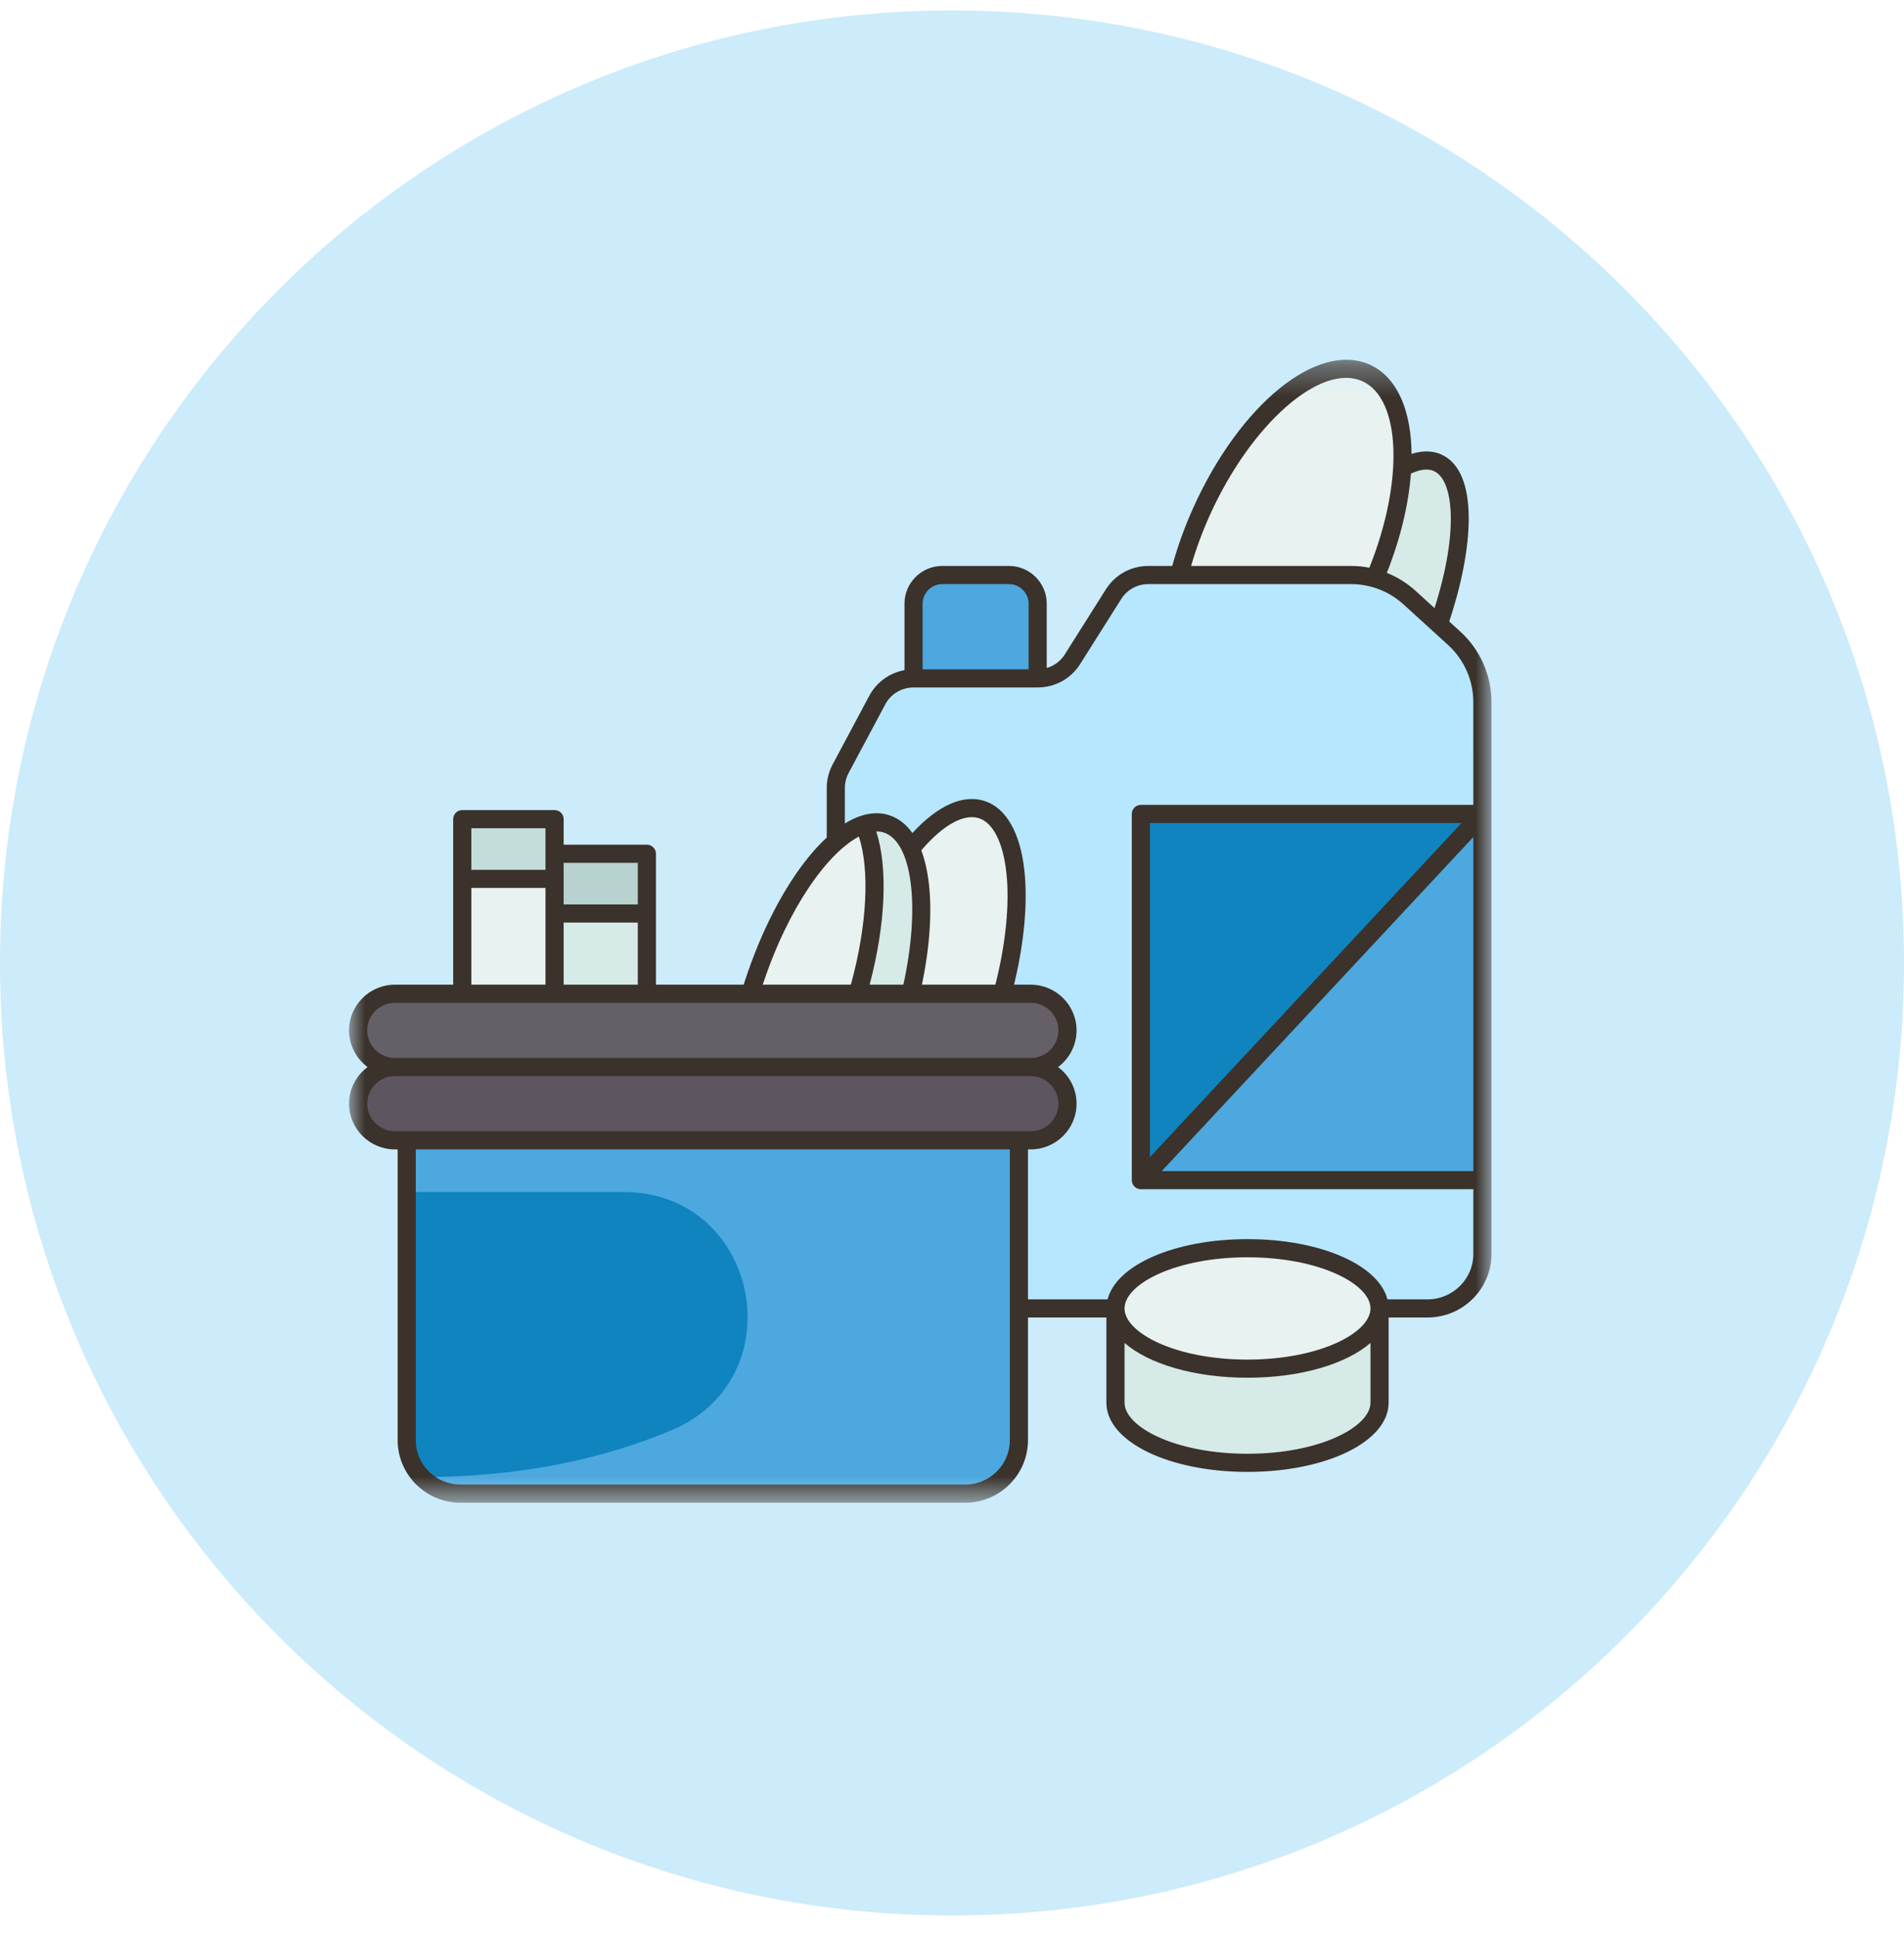<svg width="60" height="61" viewBox="0 0 60 61" fill="none" xmlns="http://www.w3.org/2000/svg">
<g clip-path="url(#clip0_90_3389)">
<g clip-path="url(#clip1_90_3389)">
<g clip-path="url(#clip2_90_3389)">
<path d="M30 60.33C46.569 60.33 60 46.899 60 30.33C60 13.761 46.569 0.33 30 0.33C13.431 0.33 0 13.761 0 30.33C0 46.899 13.431 60.33 30 60.33Z" fill="#CCEBFB"/>
<mask id="mask0_90_3389" style="mask-type:luminance" maskUnits="userSpaceOnUse" x="11" y="11" width="36" height="37">
<path d="M47 11.33H11V47.33H47V11.33Z" fill="white"/>
</mask>
<g mask="url(#mask0_90_3389)">
<path d="M47 11.33H11V47.33H47V11.33Z" fill="#CCEBFB"/>
<path d="M45.302 14.574C44.99 14.435 44.608 14.501 44.187 14.736C41.034 16.085 42.187 17.151 43.324 18.215C43.226 20.083 44.024 20.337 45.338 19.66C46.217 17.141 46.24 14.992 45.302 14.574Z" fill="#D6EAE8"/>
<path d="M43.042 11.742C41.567 11.085 39.25 13.039 37.866 16.106C37.559 16.785 37.324 17.462 37.16 18.11C39.173 19.317 41.202 20.097 43.324 18.215C43.844 16.987 44.131 15.777 44.187 14.736C44.267 13.258 43.882 12.117 43.042 11.742Z" fill="#E7F2F1"/>
<path d="M32.699 19.012V21.366C31.433 22.899 30.141 23.355 28.787 21.366V19.012C28.787 18.514 29.194 18.11 29.694 18.11H31.791C32.292 18.11 32.699 18.514 32.699 19.012Z" fill="#4CA8DE"/>
<path d="M46.714 22.109C46.714 21.347 46.392 20.619 45.826 20.104L45.338 19.66L44.421 18.825C44.105 18.538 43.729 18.33 43.324 18.215C43.082 18.146 42.83 18.11 42.573 18.11H37.16H36.187C35.741 18.11 35.327 18.338 35.09 18.714L33.796 20.762C33.56 21.138 33.145 21.366 32.7 21.366H28.788C28.309 21.366 27.869 21.629 27.644 22.05L26.489 24.214C26.39 24.4 26.338 24.608 26.338 24.817V26.504C24.604 32.425 26.84 37.24 32.108 41.21H35.15H43.473H44.986C45.94 41.21 46.714 40.441 46.714 39.492V37.17L44.197 32.633L46.714 25.636V22.109Z" fill="#B6E7FF"/>
<path d="M46.714 25.636V37.17H35.951L46.714 25.636Z" fill="#4CA8DE"/>
<path d="M46.714 25.636L35.951 37.17V25.636H46.714Z" fill="#0F84BF"/>
<path d="M32.477 31.298C33.119 31.298 33.639 31.815 33.639 32.453C33.639 33.09 33.119 33.608 32.477 33.608C25.983 35.383 19.29 35.233 12.447 33.608C11.805 33.608 11.285 33.09 11.285 32.453C11.285 31.815 11.805 31.298 12.447 31.298H14.567L17.476 27.493L20.384 31.298H23.645H27.029H28.696H31.587H32.477Z" fill="#655F68"/>
<path d="M32.477 33.607C33.119 33.607 33.639 34.124 33.639 34.762C33.639 35.399 33.119 35.916 32.477 35.916H32.108C25.17 39.279 18.7 39.537 12.816 35.916H12.447C11.805 35.916 11.285 35.399 11.285 34.762C11.285 34.124 11.805 33.607 12.447 33.607H32.477Z" fill="#5D5560"/>
<path d="M32.108 41.21V45.358C32.108 46.289 31.349 47.044 30.413 47.044H14.513C13.576 47.044 12.816 46.289 12.816 45.358V35.916H32.108V41.21Z" fill="#0F84BF"/>
<path d="M30.935 25.498C32.113 25.876 32.369 28.396 31.587 31.298H28.695V31.295C29.145 29.389 29.135 27.693 28.7 26.731C29.474 25.777 30.283 25.289 30.935 25.498Z" fill="#E7F2F1"/>
<path d="M28.701 26.732C29.136 27.693 29.146 29.389 28.696 31.296V31.298H27.029V31.296C25.539 30.044 26.06 27.797 27.221 25.966C27.471 25.886 27.71 25.876 27.931 25.947C28.261 26.053 28.519 26.328 28.701 26.732Z" fill="#D6EAE8"/>
<path d="M27.22 25.966C27.721 27.044 27.674 29.077 27.028 31.295V31.298H23.645C23.674 31.201 23.704 31.103 23.736 31.005C24.39 28.988 25.377 27.343 26.337 26.504C26.638 26.241 26.935 26.057 27.22 25.966Z" fill="#E7F2F1"/>
<path d="M20.385 28.771V31.298H17.476L16.021 27.285L20.385 28.771Z" fill="#D6EAE8"/>
<path d="M20.384 26.89V28.771H17.476L14.566 27.681L17.476 26.89H20.384Z" fill="#B8D3CF"/>
<path d="M17.476 28.771V31.298H14.566V27.681H17.476V28.771Z" fill="#E7F2F1"/>
<path d="M17.476 26.89V27.681H14.566V25.8H17.476V26.89Z" fill="#C3DDDA"/>
<path d="M35.15 41.21V44.176C35.15 45.224 37.014 46.073 39.312 46.073C41.61 46.073 43.473 45.224 43.473 44.176V41.21H35.15Z" fill="#D6EAE8"/>
<path d="M39.312 43.106C41.61 43.106 43.473 42.257 43.473 41.21C43.473 40.163 41.61 39.313 39.312 39.313C37.014 39.313 35.15 40.163 35.15 41.21C35.15 42.257 37.014 43.106 39.312 43.106Z" fill="#E7F2F1"/>
<path d="M13.286 46.521C16.464 46.521 19.056 45.93 21.154 45.05C25.087 43.4 23.919 37.545 19.653 37.545H12.816V35.916H32.108V41.21V45.358C32.108 46.289 31.349 47.044 30.413 47.044H14.513C14.03 47.044 13.594 46.843 13.285 46.522L13.286 46.521Z" fill="#4CA8DE"/>
<path d="M46.019 19.893L45.669 19.575C46.425 17.316 46.634 14.856 45.418 14.314C45.215 14.223 44.903 14.163 44.482 14.296C44.481 14.227 44.48 14.159 44.477 14.092C44.421 12.763 43.953 11.837 43.158 11.482C41.516 10.75 39.076 12.729 37.605 15.989C37.331 16.597 37.108 17.214 36.94 17.825H36.187C35.64 17.825 35.14 18.101 34.849 18.562L33.555 20.611C33.422 20.822 33.219 20.972 32.985 21.04V19.012C32.985 18.358 32.45 17.825 31.793 17.825H29.695C29.038 17.825 28.503 18.358 28.503 19.012V21.107C28.033 21.193 27.622 21.486 27.393 21.916L26.237 24.08C26.116 24.307 26.053 24.562 26.053 24.818V26.379C25.877 26.541 25.701 26.727 25.525 26.939C24.71 27.922 23.979 29.335 23.466 30.918C23.455 30.95 23.446 30.981 23.436 31.013H20.671V26.89C20.671 26.733 20.543 26.605 20.385 26.605H17.762V25.8C17.762 25.642 17.634 25.515 17.476 25.515H14.567C14.409 25.515 14.281 25.642 14.281 25.8V31.013H12.447C11.649 31.013 11 31.659 11 32.453C11 32.925 11.229 33.345 11.583 33.608C11.229 33.871 11 34.29 11 34.762C11 35.556 11.649 36.202 12.447 36.202H12.531V45.359C12.531 46.446 13.42 47.33 14.513 47.33H30.413C31.505 47.33 32.394 46.446 32.394 45.359V41.496H34.865V44.177C34.865 45.401 36.819 46.359 39.312 46.359C41.806 46.359 43.759 45.401 43.759 44.177V41.496H44.986C46.096 41.496 47 40.598 47 39.493V22.11C47 21.269 46.642 20.461 46.019 19.893ZM45.185 14.836C45.795 15.107 45.986 16.699 45.206 19.153L44.614 18.614C44.344 18.368 44.035 18.177 43.703 18.043C44.129 16.97 44.388 15.893 44.461 14.917C44.687 14.812 44.962 14.736 45.185 14.836ZM38.126 16.224C39.421 13.354 41.619 11.422 42.925 12.004C44.154 12.552 44.243 15.159 43.152 17.881C42.963 17.845 42.77 17.825 42.574 17.825H37.534C37.689 17.292 37.886 16.755 38.126 16.224ZM29.695 18.397H31.793C32.135 18.397 32.414 18.673 32.414 19.012V21.081H29.074V19.012C29.074 18.673 29.353 18.397 29.695 18.397ZM27.065 26.349C27.414 27.401 27.322 29.166 26.813 31.013H24.036C24.851 28.547 26.097 26.859 27.065 26.349ZM31.367 31.013H29.052C29.309 29.785 29.382 28.62 29.255 27.701C29.207 27.354 29.133 27.047 29.033 26.782C29.714 25.986 30.37 25.618 30.849 25.771C31.295 25.914 31.61 26.538 31.713 27.483C31.82 28.465 31.697 29.711 31.367 31.013ZM28.468 31.013H27.404C27.909 29.109 27.983 27.331 27.613 26.188C27.694 26.187 27.772 26.196 27.844 26.219C28.749 26.509 29.007 28.551 28.468 31.013ZM17.762 31.013V29.057H20.099V31.013H17.762ZM20.099 27.176V28.486H17.762V27.176H20.099ZM17.19 26.086V27.396H14.853V26.086H17.19ZM14.853 27.967H17.19V31.013H14.853V27.967ZM11.571 32.453C11.571 31.974 11.964 31.585 12.447 31.585H32.478C32.961 31.585 33.354 31.974 33.354 32.453C33.354 32.932 32.961 33.322 32.478 33.322H12.447C11.964 33.322 11.571 32.932 11.571 32.453ZM11.571 34.762C11.571 34.283 11.964 33.893 12.447 33.893H32.478C32.961 33.893 33.354 34.283 33.354 34.762C33.354 35.241 32.961 35.631 32.478 35.631H12.447C11.964 35.631 11.571 35.241 11.571 34.762ZM30.413 46.759H14.513C13.735 46.759 13.102 46.131 13.102 45.359V36.202H31.823V45.359C31.823 46.131 31.19 46.759 30.413 46.759ZM39.312 45.788C37.028 45.788 35.437 44.939 35.437 44.177V42.296C36.193 42.956 37.629 43.393 39.312 43.393C40.996 43.393 42.432 42.956 43.188 42.296V44.177C43.188 44.939 41.596 45.788 39.312 45.788ZM35.437 41.211C35.437 40.449 37.028 39.6 39.312 39.6C41.596 39.6 43.188 40.449 43.188 41.211C43.188 41.973 41.596 42.822 39.312 42.822C37.028 42.822 35.437 41.973 35.437 41.211ZM46.429 26.362V36.885H36.609L46.429 26.362ZM36.237 36.446V25.922H46.057L36.237 36.446ZM46.429 25.351H35.951C35.794 25.351 35.666 25.479 35.666 25.637V37.171C35.666 37.328 35.794 37.456 35.951 37.456H46.429V39.493C46.429 40.283 45.782 40.925 44.986 40.925H43.722C43.445 39.841 41.608 39.028 39.312 39.028C37.016 39.028 35.18 39.841 34.903 40.925H32.394V36.202H32.478C33.276 36.202 33.925 35.556 33.925 34.762C33.925 34.29 33.696 33.871 33.342 33.608C33.696 33.345 33.925 32.925 33.925 32.453C33.925 31.659 33.276 31.013 32.478 31.013H31.955C32.275 29.696 32.391 28.433 32.281 27.421C32.151 26.224 31.704 25.445 31.023 25.227C30.348 25.011 29.551 25.369 28.752 26.238C28.554 25.958 28.309 25.768 28.018 25.675C27.593 25.539 27.117 25.633 26.624 25.938V24.818C26.624 24.655 26.664 24.493 26.741 24.349L27.897 22.185C28.072 21.856 28.414 21.652 28.789 21.652H32.7C33.247 21.652 33.747 21.377 34.038 20.916L35.332 18.867C35.518 18.573 35.837 18.397 36.187 18.397H42.574C43.188 18.397 43.776 18.624 44.229 19.037L45.634 20.316C46.139 20.776 46.428 21.43 46.428 22.11L46.429 25.351Z" fill="#3A322B"/>
</g>
</g>
</g>
</g>
<defs>
<clipPath id="clip0_90_3389">
<rect width="60" height="60" fill="white" transform="translate(0 0.33)"/>
</clipPath>
<clipPath id="clip1_90_3389">
<rect width="60" height="60" fill="white" transform="translate(0 0.33)"/>
</clipPath>
<clipPath id="clip2_90_3389">
<rect width="60" height="60" fill="white" transform="translate(0 0.33)"/>
</clipPath>
</defs>
</svg>
